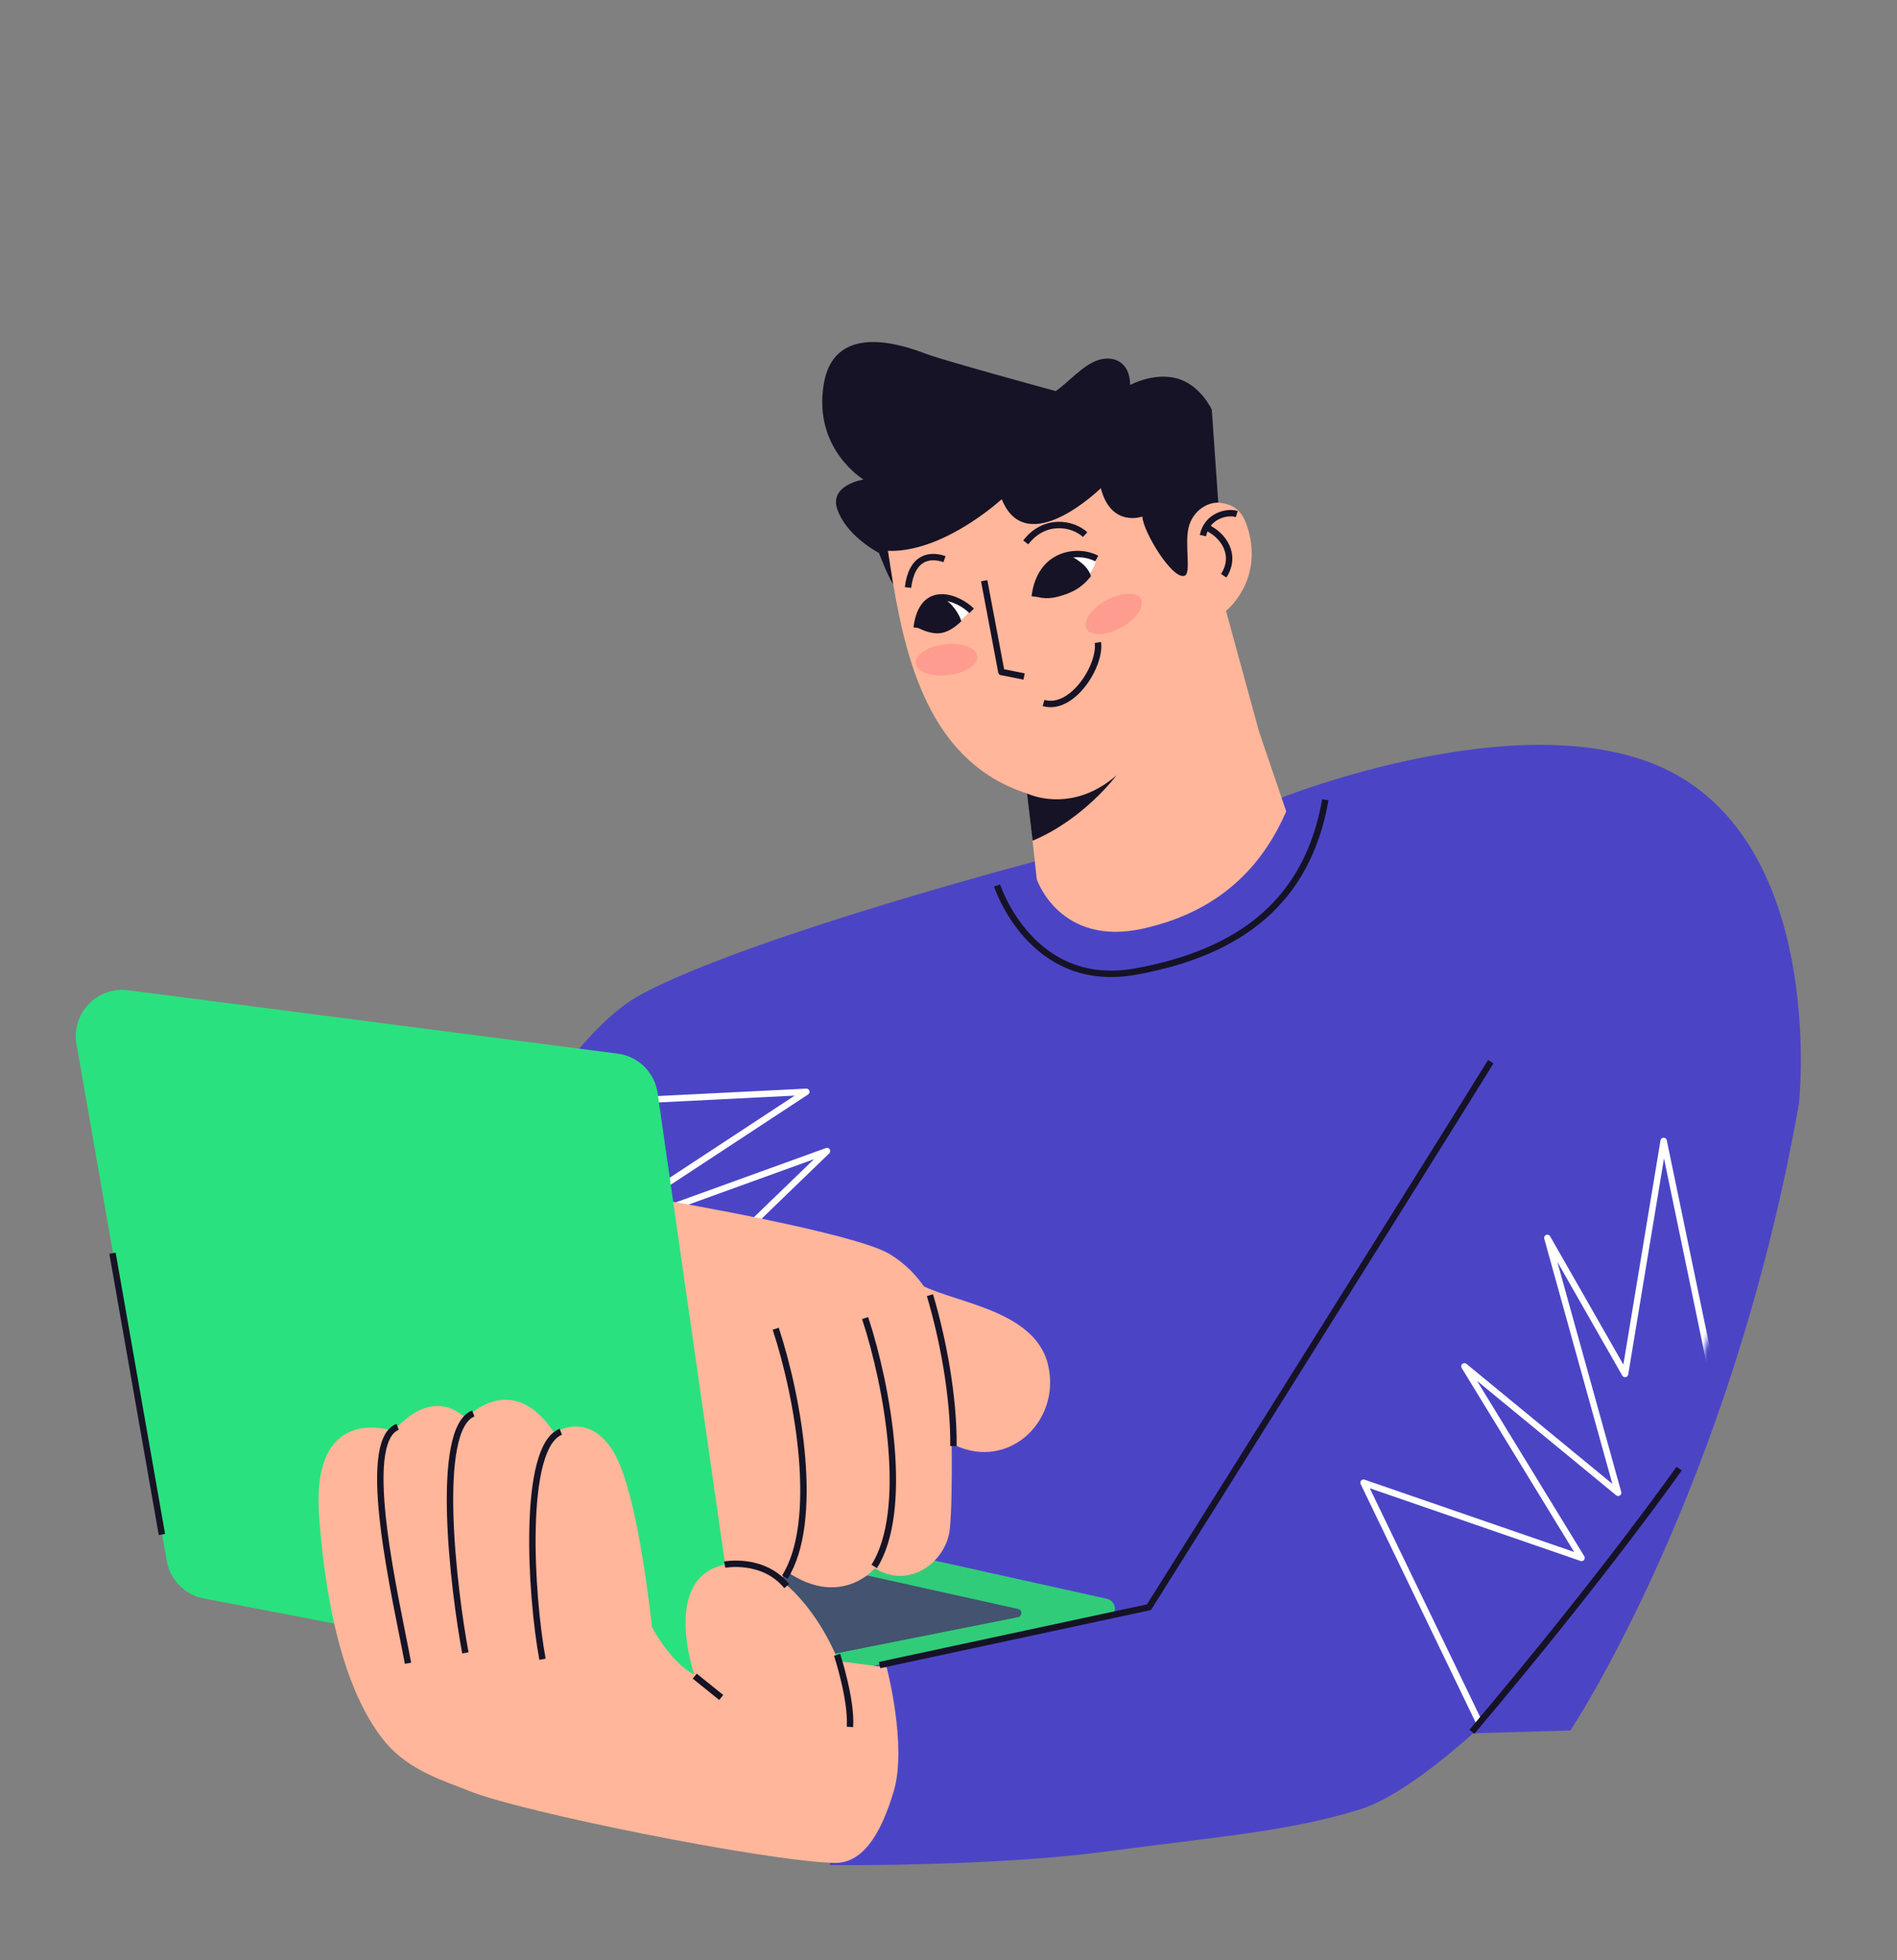 <?xml version="1.0" encoding="UTF-8"?> <svg xmlns="http://www.w3.org/2000/svg" width="395" height="408" viewBox="0 0 395 408" fill="none"><rect x="0" y="0" width="395" height="408" fill="#808080" stroke="none"/><mask id="mask0_8698_26470" style="mask-type:luminance" maskUnits="userSpaceOnUse" x="0" y="0" width="395" height="408"><path d="M394.957 0L0 0L0 407.294L394.957 407.294L394.957 0Z" fill="white"></path></mask><g mask="url(#mask0_8698_26470)"><path d="M235.32 80.138C235.319 75.352 231.865 73.862 228.587 74.973C225.384 76.06 222.383 79.675 219.82 81.401C219.82 81.401 196.808 75.123 193.076 73.738C189.344 72.352 173.852 66.277 171.54 79.875C169.227 93.473 179.801 99.812 179.801 99.812C179.801 99.812 172.551 100.905 174.364 106.065C176.176 111.225 181.956 114.51 183.024 115.104C183.024 115.104 185.502 121.624 186.305 121.865C186.725 121.989 184.932 114.798 185.345 114.875C185.761 114.952 185.751 114.858 186.112 114.852C188.216 114.816 212.196 112.366 212.196 112.366L233.214 114.904L243.84 119.995L247.444 120.12L253.782 106.19L252.322 85.254C252.322 85.254 249.916 80.041 245.031 78.751C240.146 77.46 235.32 80.138 235.32 80.138Z" fill="#161326"></path><path d="M133.502 206.969C110.542 219.255 76.693 288.3 102.296 298.156C127.898 308.011 116.989 327.875 132.255 325.302C132.255 325.302 179.112 369.523 172.734 388.2C172.734 388.2 205.877 388.578 229.893 385.428C256.037 381.998 268.76 381.074 283.26 376.587C292.868 373.613 306.719 360.775 306.719 360.775L326.991 360.184C326.991 360.184 360.382 310.169 374.586 229.676C374.586 229.676 379.97 180.436 350.614 162.165C321.258 143.895 265.665 166.485 265.665 166.485L218.019 178.621C218.019 178.621 156.462 194.684 133.502 206.969Z" fill="#4B45C6"></path><mask id="mask1_8698_26470" style="mask-type:luminance" maskUnits="userSpaceOnUse" x="38" y="90" width="410" height="276"><path d="M121.297 204.846L164.973 169.244L133.077 136.251C133.077 136.251 92.607 163.467 76.188 175.582C59.769 187.699 36.738 210.557 38.589 230.477C40.441 250.397 55.923 263.407 81.525 273.263C107.127 283.117 145.714 283.98 160.979 281.407C160.979 281.407 151.029 346.813 144.651 365.491L326.993 360.176C326.993 360.176 357.672 293.966 365.893 226.626C365.893 226.626 430.932 193.437 445.171 146.212C459.41 98.986 406.244 90.389 376.412 90.597C346.58 90.806 327.526 94.26 288.416 106.747C249.308 119.235 288.207 106.582 288.207 106.582L273.036 112.936L259.939 135.954L258.02 151.484L259.012 151.995C259.012 151.995 310.799 155.255 332.576 151.29L265.666 166.478L218.021 178.613L121.297 204.846Z" fill="white"></path></mask><g mask="url(#mask1_8698_26470)"><path d="M133.332 228.983L167.895 227.25L120.807 258.173L172.206 239.583L141.041 269.677L205.243 298.551L136.306 306.411" stroke="white" stroke-width="1.333" stroke-miterlimit="10" stroke-linejoin="round"></path><path d="M355.985 283.579L346.41 237.477L338.373 285.984L322.194 257.655L336.935 310.707L304.926 284.391L329.313 324.265L283.922 308.613L308.03 358.571" stroke="white" stroke-width="1.333" stroke-miterlimit="10" stroke-linejoin="round"></path></g><path d="M184.895 114.655C185.226 116.862 185.574 119.141 185.964 121.454C188.958 139.174 194.456 159.018 213.948 165.185L215.874 183.013C215.874 183.013 220.635 197.17 238.069 193.267C255.503 189.364 263.53 178.677 267.827 168.897L262.129 152.18L255.286 127.157C255.286 127.157 262.78 121.219 260.043 110.738C258.856 106.193 256.985 105.156 254.367 104.688C251.749 104.221 248.387 106.165 247.506 109.758C246.624 113.352 248.084 119.309 246.671 119.831C244.116 120.774 237.963 110.554 237.865 107.512C237.865 107.512 231.368 109.894 229.215 101.617C229.215 101.617 213.743 116.758 208.586 103.903C208.586 103.903 197.824 113.83 186.887 114.617C186.222 114.665 185.558 114.679 184.895 114.655Z" fill="#FFB69A"></path><path d="M275.967 166.461C272.254 187.628 258.282 198.255 236.483 202.218C214.686 206.18 207.615 184.312 207.615 184.312" stroke="#161326" stroke-width="1.333" stroke-miterlimit="10" stroke-linejoin="round"></path><path d="M213.24 140.804L208.513 139.869L204.932 120.875" stroke="#161326" stroke-width="1.333" stroke-miterlimit="10" stroke-linejoin="round"></path><path d="M213.859 165.161C217.615 166.762 225.091 167.8 232.479 161.383C232.479 161.383 225.674 170.55 215.012 174.982L213.859 165.161Z" fill="#161326"></path><path d="M226.271 130.891C225.411 129.331 227.243 126.675 230.361 124.956C233.478 123.238 236.704 123.109 237.564 124.668C238.423 126.228 236.59 128.884 233.472 130.603C230.354 132.321 227.129 132.45 226.271 130.891Z" fill="#FF9C90"></path><path d="M190.687 138.074C190.477 136.305 193.173 134.532 196.709 134.113C200.245 133.694 203.281 134.787 203.491 136.555C203.7 138.323 201.004 140.096 197.468 140.515C193.932 140.934 190.897 139.841 190.687 138.074Z" fill="#FF9C90"></path><path d="M139.793 348.561C140.192 348.866 140.684 349.025 141.186 349.01L175.287 348.011L230.394 337.049C232.716 336.587 232.752 333.28 230.441 332.766L83.361 300.144C81.073 299.636 79.697 302.594 81.558 304.018L139.793 348.561Z" fill="#31CC79"></path><path d="M115.622 349.617C115.783 349.74 115.98 349.804 116.181 349.798L150.674 348.788C150.723 348.786 150.771 348.781 150.819 348.771L211.963 336.608C212.895 336.422 212.91 335.095 211.983 334.889L53.029 299.633C52.111 299.429 51.559 300.616 52.306 301.187L115.622 349.617Z" fill="#44536F"></path><path d="M139.934 250.109C139.934 250.109 177.824 256.628 185.157 260.974C192.491 265.32 197.108 273.876 197.652 283.653C198.195 293.432 198.466 311.222 197.788 318.149C197.108 325.074 189.367 330.914 182.17 326.432C182.17 326.432 175.216 334.78 163.985 327.221C163.985 327.221 157.519 334.093 151.682 332.037L139.934 250.109ZM190.534 266.729C197.055 271.126 215.374 272.005 218.231 284.095C221.089 296.185 209.219 306.883 197.569 300.142" fill="#FFB69A"></path><path d="M26.672 206.113C20.222 205.278 14.811 210.935 15.931 217.341L34.728 324.889C35.418 328.837 38.477 331.947 42.414 332.701L141.817 351.758C148.323 353.005 154.122 347.473 153.182 340.915L136.93 227.506C136.316 223.216 132.916 219.863 128.619 219.307L26.672 206.113Z" fill="#2AE17F"></path><path d="M173.748 387.75C159.575 387.409 108.348 377.163 97.59 372.724C93.089 370.867 85.087 368.66 79.993 362.335C72.912 353.543 68.132 338.135 66.45 315.703C64.642 291.569 82.01 297.884 82.01 297.884C82.01 297.884 89.34 288.185 97.009 295.178C97.009 295.178 106.595 284.802 115.392 298.222C115.392 298.222 122.352 293.539 127.611 301.968C131.882 308.811 134.471 327.495 135.784 338.74C135.784 338.74 139.628 346.048 144.561 348.564C144.561 348.564 138.219 330.143 149.292 326.117C160.364 322.091 170.531 335.58 174.558 345.746L184.624 347.054C184.624 347.054 188.909 363.273 186.116 372.752C183.323 382.231 179.407 387.878 173.748 387.75Z" fill="#FFB69A"></path><path d="M183.152 346.568L239.238 334.527C239.238 334.527 296.848 242.931 310.412 220.984" stroke="#161326" stroke-width="1.333" stroke-miterlimit="10" stroke-linejoin="round"></path><path d="M116.772 298.008C108.638 301.199 110.492 332.084 112.962 345.365" stroke="#161326" stroke-width="1.333" stroke-miterlimit="10" stroke-linejoin="round"></path><path d="M98.547 294.203C90.413 297.394 94.429 330.75 96.9 344.031" stroke="#161326" stroke-width="1.333" stroke-miterlimit="10" stroke-linejoin="round"></path><path d="M82.796 296.984C74.663 300.176 82.487 332.914 84.958 346.194" stroke="#161326" stroke-width="1.333" stroke-miterlimit="10" stroke-linejoin="round"></path><path d="M176.982 359.444C177.365 353.775 174.301 344.43 174.301 344.43" stroke="#161326" stroke-width="1.333" stroke-miterlimit="10" stroke-linejoin="round"></path><path d="M150.174 353.317L144.658 348.875" stroke="#161326" stroke-width="1.333" stroke-miterlimit="10" stroke-linejoin="round"></path><path d="M306.48 360.453C334.106 327.79 349.635 305.672 349.635 305.672" stroke="#161326" stroke-width="1.333" stroke-miterlimit="10" stroke-linejoin="round"></path><path d="M180.137 274.344C184.911 288.833 189.357 314.437 182.03 326.045" stroke="#161326" stroke-width="1.333" stroke-miterlimit="10" stroke-linejoin="round"></path><path d="M161.523 276.562C166.299 291.052 170.745 316.656 163.418 328.264" stroke="#161326" stroke-width="1.333" stroke-miterlimit="10" stroke-linejoin="round"></path><path d="M193.637 269.578C196.292 278.501 198.615 290.487 198.532 300.987" stroke="#161326" stroke-width="1.333" stroke-miterlimit="10" stroke-linejoin="round"></path><path d="M202.238 126.995L199.301 129.956L195.41 124.646L197.272 124.148L202.238 126.995Z" fill="white"></path><path d="M227.587 118.357C226.831 119.721 225.184 121.632 225.184 121.632L221.293 116.321L223.712 115.359L228.209 116.177C228.209 116.177 228.343 116.994 227.587 118.357Z" fill="white"></path><path d="M196.081 124.375C198.367 125.468 199.734 127.928 200.181 129.27C200.181 129.27 198.135 131.514 195.75 131.788C193.363 132.061 190.887 130.513 190.887 130.513L192.08 126.935L194.267 124.747" fill="#161326"></path><path d="M222.665 115.578C225.554 117.037 226.75 118.513 227.158 119.913C227.158 119.913 226.109 121.41 224.327 122.547C222.75 123.553 220.502 124.202 219.342 124.392C216.87 124.797 215.477 124.016 215.477 124.016L216.555 119.815L219.036 117.13" fill="#161326"></path><path d="M228.363 116.252C224.695 114.26 216.608 114.848 215.459 124.186" stroke="#161326" stroke-width="1.333" stroke-miterlimit="10" stroke-linejoin="round"></path><path d="M225.951 111.276C223.343 108.856 217.476 107.827 213.584 112.898" stroke="#161326" stroke-width="1.333" stroke-miterlimit="10" stroke-linejoin="round"></path><path d="M202.322 127.145C199.483 124.3 192.021 121.331 190.871 130.669" stroke="#161326" stroke-width="1.333" stroke-miterlimit="10" stroke-linejoin="round"></path><path d="M196.668 116.379C193.502 115.286 189.843 115.978 189.066 122.287" stroke="#161326" stroke-width="1.333" stroke-miterlimit="10" stroke-linejoin="round"></path><path d="M228.606 133.727C229.275 138.465 223.311 148.052 217.291 146.324" stroke="#161326" stroke-width="1.333" stroke-miterlimit="10" stroke-linejoin="round"></path><path d="M257.526 106.991C255.595 106.366 251.333 107.275 250.48 111.48" stroke="#161326" stroke-width="1.333" stroke-miterlimit="10" stroke-linejoin="round"></path><path d="M251.109 109.719C254.802 111.309 257.587 115.571 254.802 119.833" stroke="#161326" stroke-width="1.333" stroke-miterlimit="10" stroke-linejoin="round"></path><path d="M163.814 330.128C158.86 324.119 150.902 325.662 150.902 325.662" stroke="#161326" stroke-width="1.333" stroke-miterlimit="10" stroke-linejoin="round"></path><path d="M23.426 260.852L33.715 319.395" stroke="#161326" stroke-width="1.333" stroke-miterlimit="10" stroke-linejoin="round"></path></g></svg> 